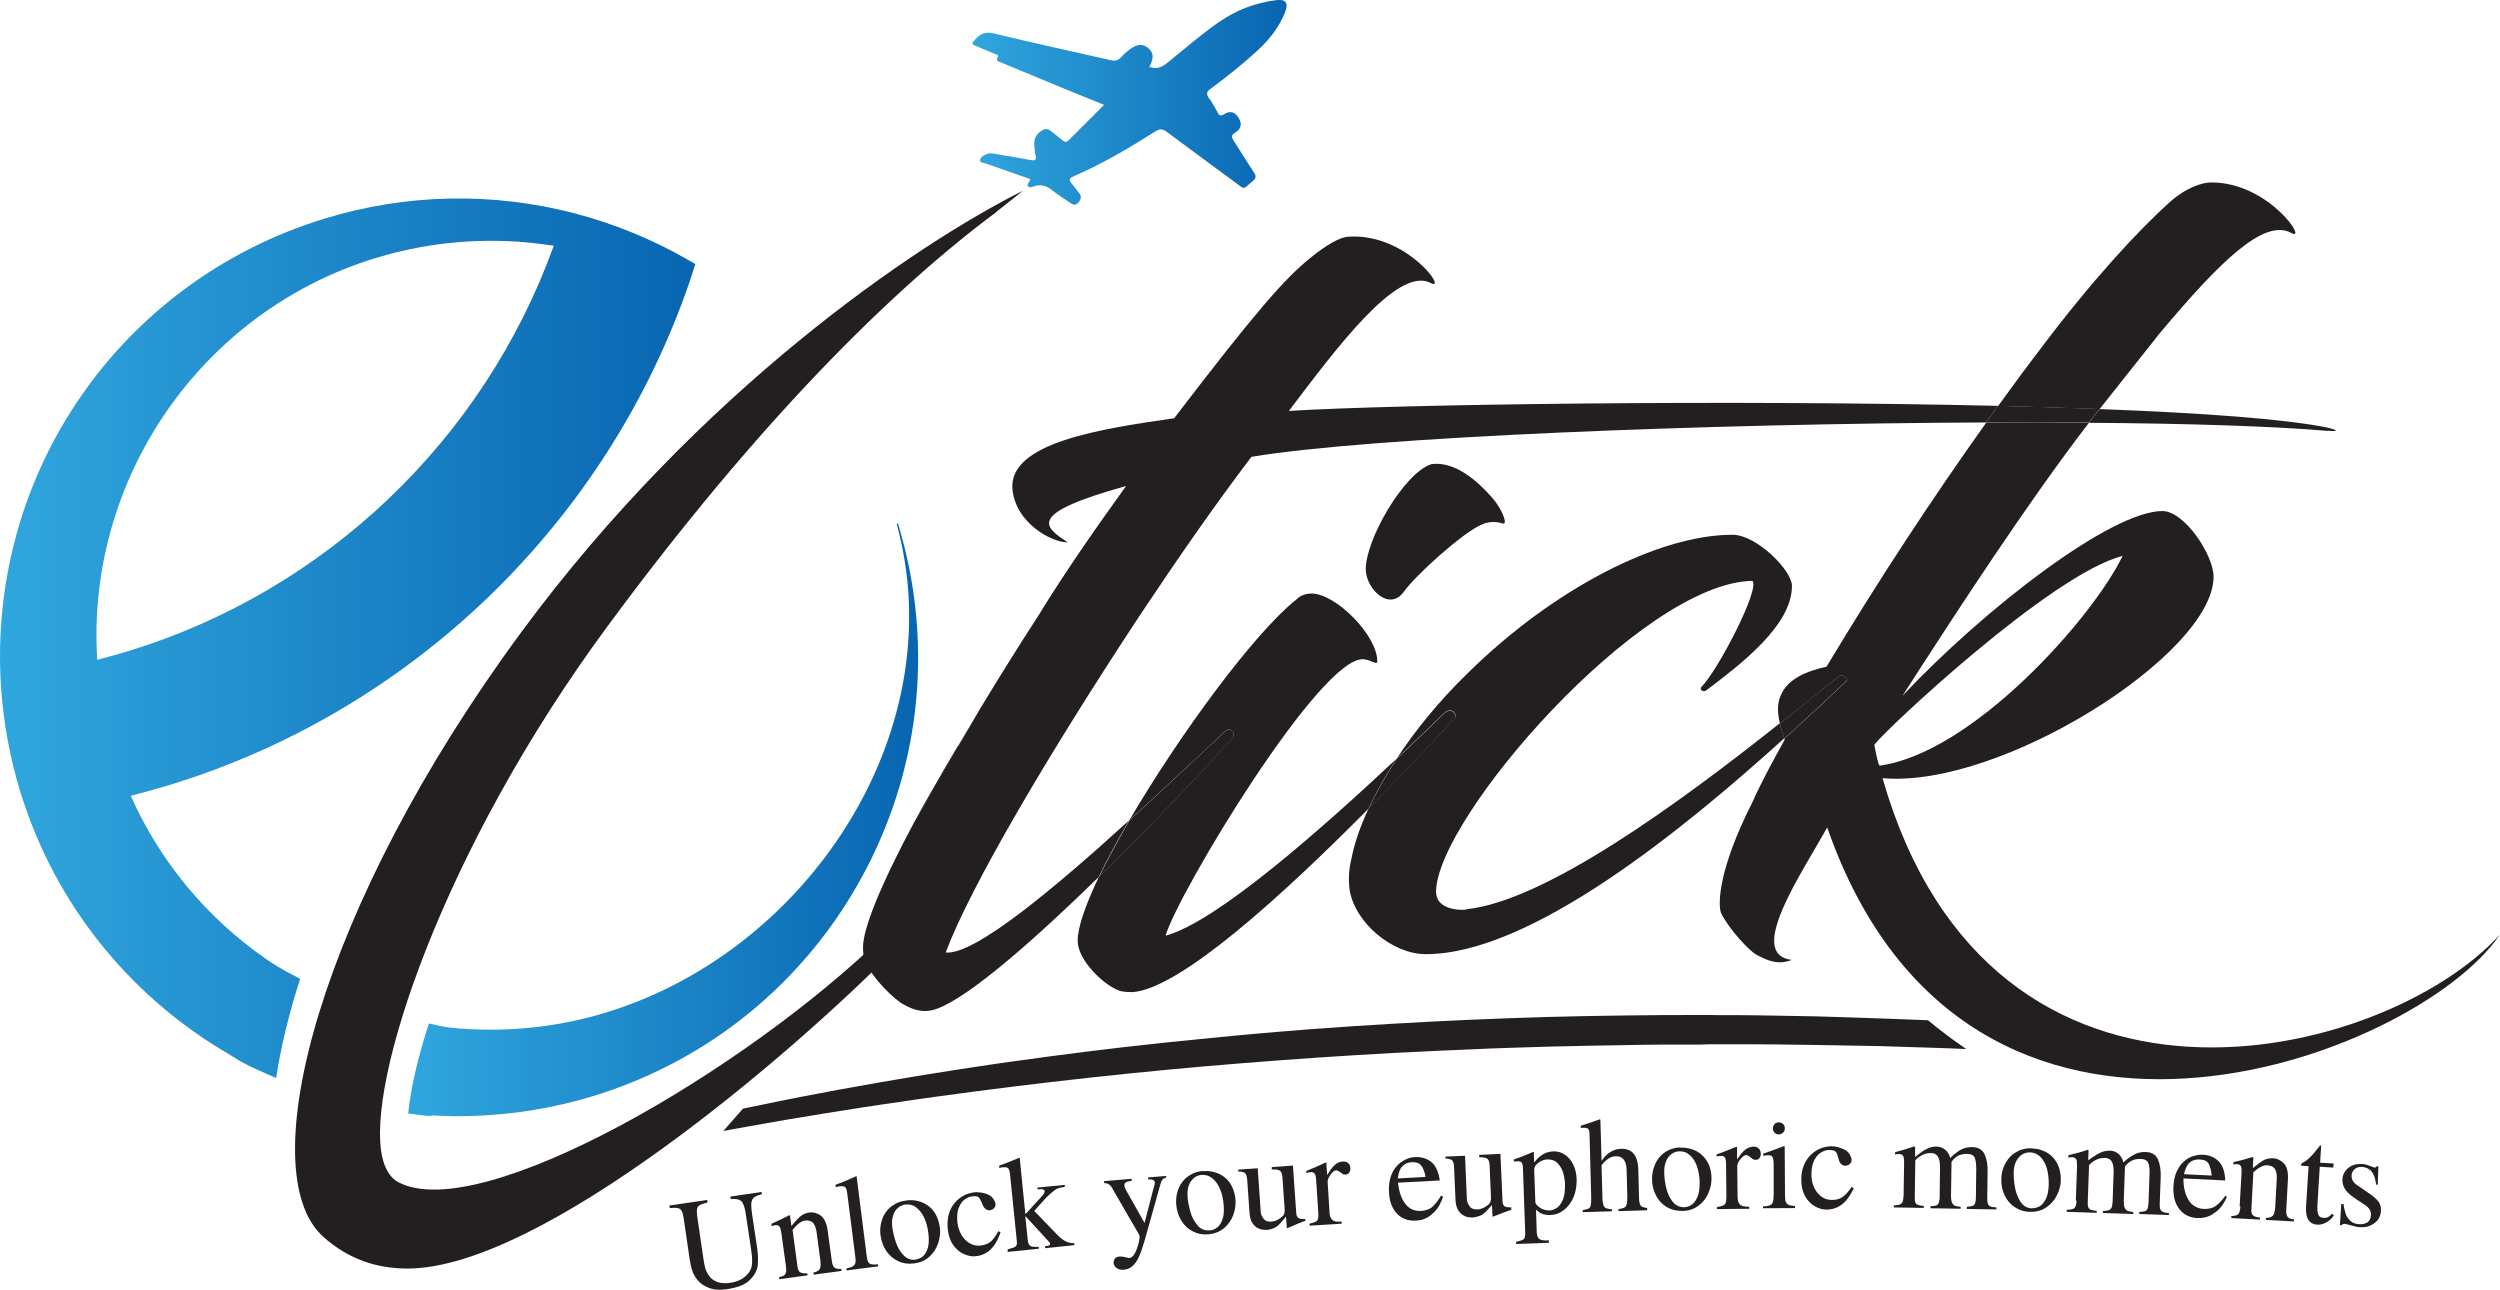 <?xml version="1.0" encoding="UTF-8"?>
<svg id="Layer_2" data-name="Layer 2" xmlns="http://www.w3.org/2000/svg" xmlns:xlink="http://www.w3.org/1999/xlink" viewBox="0 0 147.59 76.13">
  <defs>
    <style>
      .cls-1 {
        fill: url(#linear-gradient);
      }

      .cls-1, .cls-2, .cls-3, .cls-4 {
        stroke-width: 0px;
      }

      .cls-2 {
        fill: url(#linear-gradient-2);
      }

      .cls-3 {
        fill: url(#linear-gradient-3);
      }

      .cls-4 {
        fill: #231f20;
      }
    </style>
    <linearGradient id="linear-gradient" x1="24.1" y1="48.41" x2="54.2" y2="48.41" gradientUnits="userSpaceOnUse">
      <stop offset="0" stop-color="#30a6de"/>
      <stop offset="1" stop-color="#0865b1"/>
    </linearGradient>
    <linearGradient id="linear-gradient-2" x1="0" y1="37.68" x2="41.06" y2="37.68" xlink:href="#linear-gradient"/>
    <linearGradient id="linear-gradient-3" x1="57.39" y1="6.04" x2="75.96" y2="6.04" xlink:href="#linear-gradient"/>
  </defs>
  <g id="Layer_1-2" data-name="Layer 1">
    <g>
      <g>
        <path class="cls-4" d="M137.43,25.43c.74.06.49-.06,0-.18-2.51-.52-7.44-.87-13.48-1.1-.21.26-.42.53-.63.81,5.84.04,10.86.2,14.11.48Z"/>
        <path class="cls-4" d="M55.83,56.23c1.48-3.94,6.1-11.77,11.46-19.9,2.34-3.51,4.44-6.53,6.59-9.36,7.05-1.18,26.98-1.96,43.37-2.03.24-.33.47-.66.7-.98-15.7-.37-35.4-.1-41.86.3,2.71-3.57,6.34-8.5,8.32-7.58,1.17.68-1.29-2.9-4.74-2.71-.55,0-1.36.49-2.28,1.23-1.54,1.23-3.26,3.2-8.07,9.49-4.25.62-9.79,1.42-9.55,4.19.18,1.97,2.28,3.14,3.26,3.14-1.36-.92-2.53-1.66,3.45-3.33-1.72,2.4-3.51,4.93-5.17,7.64-1.27,1.96-2.37,3.73-3.35,5.35l-3.99,6.86c-2.12,3.96-3.02,6.36-3.02,7.38,0,.68.12.8.18.92.37.92,1.72,2.22,2.22,2.46.55.31,1.17.55,1.97.25,1.95-.71,5.85-4.17,9.55-7.78.49-1.03,1.1-2.16,1.79-3.34-4.23,3.85-9.13,8-10.84,7.8Z"/>
        <path class="cls-4" d="M68.81,55.24c.74-2.53,9.18-16.57,11.7-16.32.49.06.8.37.8.12,0-1.54-2.46-4-3.88-4-.25,0-.62.06-.92.37-2.46,1.96-6.87,7.94-9.84,13.02,2.29-2.09,4.39-4.09,5.66-5.26.37-.31.62.18.43.37-1.43,1.63-4.57,4.99-7.89,8.23-.77,1.62-1.25,2.96-1.25,3.78,0,1.11,1.54,2.65,2.53,2.96.31.06.49.06.74.06,2.79-.23,8.79-5.66,13.9-10.83.43-.92.98-1.92,1.67-2.96-4.35,4.08-10.66,9.68-13.66,10.46Z"/>
        <path class="cls-4" d="M82.85,34.97c.74-1.05,3.57-3.57,4.62-4,.68-.31,1.17-.06,1.29-.06.25,0-.12-.92-.68-1.54-.8-.92-2.16-2.16-3.57-1.97-1.6.49-3.94,4.5-3.88,6.28.06,1.11,1.36,2.4,2.22,1.29Z"/>
        <path class="cls-4" d="M72.77,43.54c.18-.18-.06-.68-.43-.37-1.28,1.17-3.37,3.17-5.66,5.26-.69,1.19-1.3,2.32-1.79,3.34,3.31-3.24,6.46-6.6,7.89-8.23Z"/>
        <path class="cls-4" d="M86.57,53.7c-.55.06-1.79-.06-1.79-1.05,0-4.31,12.07-18.23,18.67-18.36.49.43-2.03,5.3-3.02,6.28-.12.18.18.31.31.18,2.03-1.54,5.05-3.82,5.05-6.16,0-.92-2.09-3.02-3.51-3.02-4.37,0-10.6,3.2-15.65,8.19-1.71,1.66-3.09,3.38-4.16,5,1.11-1.04,2.09-1.98,2.85-2.72.43-.31.74.18.55.37-1.44,1.55-3.2,3.41-5.07,5.31-.52,1.11-.85,2.12-1.01,2.94-.18.74-.18,1.36-.12,1.85.31,1.97,2.53,3.82,4.5,3.82,6.19,0,15.17-7.32,21.17-12.75-.11-.3-.2-.6-.27-.88-5.96,4.73-13.82,10.48-18.5,10.98Z"/>
        <path class="cls-4" d="M85.32,42.06c-.76.74-1.74,1.68-2.85,2.72-.68,1.04-1.24,2.04-1.67,2.96,1.88-1.9,3.63-3.76,5.07-5.31.18-.18-.12-.68-.55-.37Z"/>
        <path class="cls-4" d="M111.15,45.94c6.96.62,19.53-7.33,19.53-11.89,0-1.29-1.72-3.88-3.02-3.88-3.02,0-10.47,5.73-15.34,10.9,3.25-5.06,7.44-11.48,11.01-16.12-1.94-.01-3.98-.02-6.07,0-3.11,4.36-6.41,9.37-9.43,14.41-1.17.25-2.34.74-2.71,1.72-.21.46-.19,1.02-.04,1.64,1.27-1,2.45-1.96,3.49-2.81.18-.12.62.12.43.31-1.01.95-2.25,2.12-3.66,3.39,0,.02.01.04.02.06-.68,1.23-1.36,2.46-1.91,3.7-2.03,4-2.03,6.04-1.85,6.53.49.99,1.72,2.28,2.09,2.46.68.37,1.29.62,2.09.31-2.71-.31.55-5.05,2.09-7.82,8.33,23.86,34.84,13.54,39.71,6.33-6.84,7.52-30.02,13.2-36.44-9.23ZM110.65,43.97c.62-.86,10.47-10.1,14.66-11.15-1.79,3.7-8.87,11.64-14.35,12.38-.12-.18-.18-.62-.31-1.23Z"/>
        <path class="cls-4" d="M123.96,24.14l3.57-4.5c3.57-4.25,6.1-6.71,7.7-5.91,1.11.68-1.23-2.96-4.68-2.96-.55,0-1.48.31-2.4,1.11-1.85,1.66-4.62,4.62-7.76,8.81-.79,1.03-1.6,2.13-2.43,3.28,2.08.05,4.09.11,6,.18,0,0,0,0,0,0Z"/>
        <path class="cls-4" d="M123.32,24.95c.21-.27.42-.55.63-.81-1.9-.07-3.91-.13-6-.18-.23.32-.47.65-.7.98,2.09,0,4.13,0,6.07,0Z"/>
        <path class="cls-4" d="M108.56,39.91c-1.05.85-2.23,1.81-3.49,2.81.07.28.16.58.27.88,1.41-1.27,2.65-2.44,3.66-3.39.18-.18-.25-.43-.43-.31Z"/>
        <path class="cls-4" d="M57.97,41.68l.02-.03s-.65,1.07-1.45,2.42c.01-.01.03-.02.04-.04.44-.75.9-1.53,1.4-2.35Z"/>
        <path class="cls-4" d="M53.98,48.54h0c.29-.53.59-1.1.92-1.69-.36.64-.69,1.23-.92,1.69Z"/>
        <path class="cls-4" d="M56.57,44.03s-.03.02-.04.04c-.52.88-1.11,1.88-1.62,2.79-.33.59-.64,1.15-.92,1.69l3.99-6.86c-.5.82-.96,1.61-1.4,2.35Z"/>
        <path class="cls-4" d="M113.8,60.23l-2.08-.08c-.38-.01-.76-.03-1.14-.04l-1.14-.04c-.76-.02-1.51-.05-2.27-.07l-2.27-.04c-.76-.02-1.52-.02-2.27-.03h-1.14s-.57-.01-.57-.01c-.19,0-.38,0-.57,0-3.03,0-6.06.04-9.09.12-3.03.09-6.06.22-9.08.4l-2.27.14c-.76.05-1.51.11-2.27.16-.38.03-.76.05-1.13.09l-1.13.09c-.75.06-1.51.13-2.26.2l-1.13.11c-.38.04-.75.07-1.13.11l-2.26.23-2.26.25c-.75.09-1.5.18-2.25.27-1.5.19-3,.39-4.5.6-.75.1-1.5.22-2.24.33-.75.11-1.49.23-2.24.35-.37.06-.75.12-1.12.18l-1.12.19c-.75.12-1.49.26-2.23.39l-.56.1-.56.1-1.11.21c-.37.07-.74.14-1.11.21l-1.11.22c-.78.16-1.55.32-2.33.48l-1.16,1.32.42-.08,1.11-.2c.74-.13,1.48-.26,2.22-.39,1.48-.25,2.96-.49,4.45-.72.74-.11,1.48-.23,2.23-.33.74-.11,1.49-.22,2.23-.32,5.96-.82,11.94-1.48,17.94-1.96,3-.24,6-.45,9.01-.61l2.26-.11c.38-.02.75-.04,1.13-.05l1.13-.05c.75-.03,1.5-.07,2.26-.09l2.26-.07,2.26-.05c.38,0,.75-.02,1.13-.02l1.13-.02,1.13-.02c.38,0,.75-.01,1.13-.01h2.26c.19-.01.38-.02.56-.02h.56s1.13,0,1.13,0c.75,0,1.51,0,2.26.01l2.26.03,2.26.04,1.13.02c.38,0,.75.02,1.13.03l2.26.07c.71.02,1.42.05,2.14.08-.9-.61-1.66-1.2-2.26-1.7Z"/>
      </g>
      <g>
        <path class="cls-1" d="M53.02,30.91h-.08s.14.58.14.58c2.95,11.99-5.48,24.67-17.29,28.28-2.58.79-5.25,1.12-7.93.99-.16,0-.31-.02-.47-.03h-.16c-.96-.09-.95-.09-1.91-.31-.67,2.07-1.08,3.86-1.22,5.32.05,0,.1.02.15.02h.05c1.33.2,1.15.08,1.19.09h.03c.82.05,1.63.06,2.44.03,2.38-.08,4.75-.47,7.05-1.17,6.81-2.08,12.44-6.67,15.86-12.91,3.41-6.24,4.24-13.44,2.32-20.28l-.17-.62Z"/>
        <path class="cls-2" d="M17.71,57.78c-1.22-.62-1.65-.92-2.07-1.21-3.48-2.43-6.21-5.74-7.92-9.59.78-.2,1.54-.41,2.26-.63,14.39-4.39,25.89-15.54,30.76-29.8l.02-.07c.05-.13.09-.27.13-.4l.16-.49-.45-.26c-2.09-1.2-4.33-2.12-6.66-2.73-4.85-1.27-9.95-1.17-14.76.3C7.1,16.59-.76,27.96.06,40.55c.14,2.09.52,4.16,1.13,6.17.09.3.19.59.29.88,2.12,6.2,6.43,11.41,12.13,14.69l.1.07c.77.49,1.12.63,2.02,1.03l.57.25c.28-1.8.74-3.75,1.42-5.86ZM5.74,38.94c-.67-10.67,6.15-20.57,16.45-23.71,3.4-1.04,7.01-1.28,10.5-.72-4.13,11.45-13.47,20.37-25.12,23.93-.59.18-1.2.35-1.82.51Z"/>
        <path class="cls-4" d="M58.82,12.51l1.57-1.25c-6.28,3.14-19.09,11.79-29.6,26.04-12,16.27-15.99,31.89-11.7,35.72,1.46,1.31,3.15,1.87,4.96,1.87,7.91,0,22.68-12.63,28.84-18.9l-.67-.8c-8.15,7.98-23.82,17.14-28.69,14.61-.46-.24-.79-.74-.96-1.48-1-4.31,3.5-18.07,13.29-31.34,8.88-12.05,16.79-19.88,22.96-24.46Z"/>
      </g>
      <g>
        <path class="cls-4" d="M44.96,70.35l.02.15c-.16.04-.29.09-.37.13-.09.04-.15.1-.19.18-.04.08-.07.18-.07.3,0,.12.01.29.04.51l.31,2.06c.05.34.06.66.04.97s-.17.6-.44.88c-.26.29-.71.47-1.33.57-.45.07-.83.05-1.12-.07-.29-.11-.52-.27-.68-.47-.16-.2-.26-.4-.32-.6-.06-.19-.1-.39-.13-.59l-.36-2.46c-.03-.2-.07-.34-.12-.43s-.13-.14-.23-.16c-.1-.02-.26-.02-.47,0l-.02-.15,2.23-.33.02.15c-.21.05-.36.1-.45.15-.09.05-.15.13-.17.23-.02.1-.01.24.01.43l.37,2.53c.03.19.06.36.1.52.04.15.12.31.23.47.11.16.27.28.48.36s.47.1.79.05c.29-.04.55-.14.76-.29.21-.15.36-.32.44-.53.09-.22.1-.59.02-1.1l-.32-2.13c-.06-.41-.15-.66-.27-.77-.12-.11-.33-.15-.62-.12l-.02-.15,1.83-.27Z"/>
        <path class="cls-4" d="M46.4,74.76l-.27-1.96c-.03-.22-.07-.35-.13-.41-.06-.05-.13-.07-.22-.06-.11.02-.19.04-.22.06l-.02-.14c.41-.18.75-.35,1.04-.5h.06s.08.63.08.63c.21-.26.39-.45.53-.57.14-.12.32-.2.53-.23.24-.03.46.03.67.18.21.15.35.45.41.88l.25,1.81c.02.19.08.31.15.38s.21.09.4.08l.02.12-1.64.22-.02-.12c.17-.04.29-.1.36-.19.07-.09.08-.27.05-.54l-.22-1.65c-.03-.26-.11-.44-.21-.56-.11-.11-.27-.16-.49-.13-.21.03-.45.21-.72.55l.3,2.22c.02.13.07.23.15.28s.22.07.42.06l.02.12-1.67.23-.02-.12c.13-.03.23-.06.29-.1s.1-.11.12-.19c.02-.08.02-.21,0-.36Z"/>
        <path class="cls-4" d="M49.98,75.01l-.02-.12c.23-.05.39-.11.47-.2.08-.09.1-.23.07-.45l-.48-3.77c-.02-.13-.04-.23-.06-.29-.03-.06-.07-.11-.12-.13-.06-.02-.13-.03-.23-.02-.06,0-.15.02-.27.05l-.02-.13c.46-.17.86-.34,1.22-.51h.03s.6,4.74.6,4.74c.02.15.05.26.09.33.04.07.11.11.19.13.09.02.21.02.38,0l.02.12-1.87.24Z"/>
        <path class="cls-4" d="M53.5,70.87c.26-.03.5-.02.72.04.23.06.43.16.61.3.18.14.33.32.44.54.11.22.18.47.22.75.03.28,0,.57-.1.88-.1.31-.27.58-.51.8-.24.23-.55.36-.93.41-.33.04-.64,0-.93-.14-.28-.13-.51-.33-.7-.6-.18-.27-.29-.58-.34-.94-.03-.24-.02-.48.04-.71.05-.24.14-.45.27-.63.13-.18.29-.34.5-.46.2-.13.43-.2.69-.23ZM54.05,74.36c.15-.02.29-.08.42-.18.13-.1.23-.27.3-.49.07-.23.08-.51.04-.87-.04-.34-.12-.64-.24-.91-.12-.27-.28-.47-.47-.62-.19-.15-.41-.21-.64-.18-.17.02-.32.09-.45.2-.13.11-.23.26-.29.46-.06.19-.08.43-.04.69.03.26.1.54.2.85s.25.57.45.78c.2.22.44.31.73.28Z"/>
        <path class="cls-4" d="M58.95,72.69l.12.06c-.11.32-.24.58-.38.77-.14.2-.3.35-.48.45-.18.1-.37.17-.59.19-.22.03-.46-.01-.7-.12-.24-.1-.46-.28-.64-.53-.18-.25-.29-.57-.33-.96-.03-.31-.01-.6.06-.86.07-.26.19-.48.34-.66.15-.19.33-.33.53-.44.2-.11.41-.17.63-.2.14-.02.29,0,.45.02.16.03.3.07.41.13.12.06.21.14.28.25.07.1.11.19.12.27.01.1-.01.18-.07.25s-.14.12-.26.14c-.1.01-.18-.02-.26-.08-.08-.07-.13-.14-.17-.24l-.07-.17c-.06-.14-.12-.24-.18-.29-.07-.05-.19-.06-.38-.04-.13.01-.27.07-.41.17-.15.1-.27.26-.36.49-.1.22-.12.51-.09.86.03.29.12.55.25.77.13.22.3.38.5.49.2.11.41.15.63.12.26-.03.47-.12.62-.26.15-.15.3-.35.43-.61Z"/>
        <path class="cls-4" d="M59.49,73.88v-.12c.17-.05.3-.09.38-.12.08-.04.13-.09.15-.15s.02-.17,0-.32l-.39-3.82c-.01-.13-.03-.23-.06-.29-.02-.06-.06-.11-.11-.13-.05-.02-.13-.03-.23-.02-.07,0-.15.02-.24.04v-.13c.47-.18.86-.33,1.18-.47h.03s.33,3.31.33,3.31h.02c.05-.04.12-.12.22-.23.1-.11.19-.21.27-.3.08-.09.17-.19.26-.28.09-.1.17-.18.22-.24.11-.13.16-.23.15-.29,0-.05-.04-.08-.1-.1-.06-.02-.16-.02-.32,0v-.11s1.61-.16,1.61-.16v.12c-.16.02-.3.05-.41.09-.11.04-.26.15-.44.31s-.43.42-.74.78l-.21.24,1.37,1.42c.21.21.39.34.54.4.15.06.3.09.45.08v.12s-1.72.18-1.72.18v-.12s.14-.02.14-.02c.11-.01.16-.06.15-.14,0-.02-.01-.04-.03-.06s-.04-.05-.08-.09c-.04-.04-.07-.07-.09-.1l-1.24-1.35h-.02s.15,1.44.15,1.44c.02.15.06.25.14.3s.19.07.34.06h.16s.01.11.01.11l-1.86.19Z"/>
        <path class="cls-4" d="M68.85,69.39v.12c-.07.02-.14.05-.19.1-.06.05-.11.14-.15.29l-.94,3.35c-.11.39-.22.7-.33.94-.11.24-.23.42-.38.55-.14.13-.31.2-.5.22-.18.02-.33-.02-.44-.1s-.17-.19-.18-.3c0-.07.01-.15.06-.23s.14-.14.3-.15c.08,0,.19,0,.33.04.14.03.22.05.24.05.09,0,.18-.07.26-.18.08-.11.15-.25.2-.41.06-.16.1-.31.12-.44s.04-.21.03-.25c0-.04-.04-.12-.11-.24-.07-.12-.16-.27-.26-.45-.11-.18-.18-.3-.22-.37l-1.08-1.87c-.08-.13-.22-.21-.43-.22v-.11s1.63-.14,1.63-.14v.12c-.13.02-.24.04-.32.08-.08.03-.12.1-.11.2,0,.07.04.16.1.28l1.09,1.93.47-1.82c.02-.08.04-.16.07-.24.02-.08.04-.15.05-.2.01-.05.02-.1.02-.12-.01-.15-.15-.21-.4-.19v-.12s1.06-.09,1.06-.09Z"/>
        <path class="cls-4" d="M71.01,69.14c.26-.02.5,0,.72.07.22.06.42.17.6.32.18.15.32.34.42.56.1.22.17.47.19.75.02.28-.02.57-.13.88-.11.3-.29.57-.54.78s-.57.34-.94.37c-.33.03-.64-.03-.92-.18-.28-.14-.5-.35-.67-.63-.17-.28-.27-.59-.3-.95-.02-.24,0-.48.06-.71s.16-.44.3-.62c.13-.18.3-.33.51-.44.21-.12.44-.19.7-.21ZM71.42,72.64c.15-.01.3-.07.43-.17.14-.1.24-.26.32-.48.08-.22.1-.51.07-.86-.03-.34-.09-.64-.21-.92-.11-.27-.26-.49-.45-.64-.19-.16-.4-.22-.63-.21-.17.01-.32.07-.46.18-.13.11-.24.25-.31.45-.07.19-.09.42-.07.69.02.26.08.55.16.85.09.31.23.57.42.8.19.23.43.33.72.3Z"/>
        <path class="cls-4" d="M77.06,71.96v.11c-.21.08-.58.22-1.07.44h-.02s-.05-.68-.05-.68l-.32.37c-.13.15-.26.25-.41.31-.15.06-.28.09-.4.1-.14,0-.28-.01-.43-.06s-.28-.15-.39-.3c-.12-.15-.18-.35-.2-.61l-.14-2c-.02-.21-.07-.35-.15-.4-.09-.05-.21-.08-.38-.08v-.11s1.15-.08,1.15-.08l.18,2.59c0,.11.06.24.16.38s.26.2.48.18c.23-.02.45-.13.67-.34.08-.08.11-.22.1-.41l-.13-1.87c-.01-.18-.06-.31-.13-.37-.07-.07-.24-.1-.5-.09v-.14s1.25-.09,1.25-.09l.19,2.73c0,.12.02.21.05.26.02.06.07.1.14.13.07.03.18.04.34.03Z"/>
        <path class="cls-4" d="M77.83,71.65l-.13-1.99c-.01-.21-.05-.34-.1-.39-.05-.05-.12-.08-.21-.07-.08,0-.17.02-.27.05v-.12c.22-.1.41-.17.55-.23.14-.06.34-.15.59-.27h.04s.05.72.05.72h.02c.16-.28.31-.48.45-.59.14-.12.29-.18.45-.19.13,0,.24.02.32.09s.13.17.13.31c0,.1-.01.19-.07.26-.05.07-.12.11-.21.11-.08,0-.14,0-.17-.03s-.1-.07-.18-.13c-.09-.06-.16-.09-.21-.09-.1,0-.21.09-.33.26-.12.16-.18.31-.17.43l.11,1.79c0,.13.03.24.07.32.04.08.09.13.15.17.06.03.13.06.2.06s.17,0,.3,0v.12s-1.9.12-1.9.12v-.12c.16-.04.28-.08.35-.11s.12-.08.14-.15c.03-.07.04-.18.03-.32Z"/>
        <path class="cls-4" d="M85.06,70.59l.13.05c-.04.16-.12.33-.23.54-.11.2-.28.39-.52.58s-.53.29-.87.3c-.29.02-.56-.04-.79-.17-.23-.13-.42-.32-.55-.58-.14-.26-.22-.58-.23-.95-.02-.35.02-.65.11-.91.09-.26.21-.47.37-.63.15-.16.32-.28.51-.37s.36-.13.53-.14c.4-.02.73.08.99.3.26.22.42.58.49,1.08l-2.47.13c.05.43.15.78.29,1.03.14.25.31.43.49.52.18.09.37.13.57.12.31-.02.55-.11.72-.28.17-.17.33-.38.47-.62ZM82.52,69.57l1.64-.09c-.05-.28-.13-.49-.24-.65-.11-.16-.3-.23-.57-.22-.23.01-.42.09-.56.24-.14.14-.23.39-.27.72Z"/>
        <path class="cls-4" d="M89.22,71.31v.11c-.22.07-.58.21-1.09.41l-.02-.02-.03-.67-.33.36c-.13.14-.27.24-.42.29-.15.05-.28.08-.4.09-.14,0-.28-.02-.42-.07s-.27-.16-.39-.31c-.11-.15-.17-.35-.19-.61l-.09-2.01c-.01-.21-.06-.35-.14-.4-.09-.05-.21-.08-.37-.09v-.11s1.16-.05,1.16-.05l.11,2.59c0,.11.06.24.15.38s.25.21.48.2c.23-.01.46-.12.68-.32.08-.08.12-.21.11-.41l-.08-1.87c0-.18-.05-.31-.12-.38-.07-.07-.24-.1-.49-.1v-.14s1.25-.06,1.25-.06l.12,2.73c0,.12.02.21.04.26.02.06.07.1.14.13.07.03.18.04.34.04Z"/>
        <path class="cls-4" d="M90.04,72.72l-.13-3.72c0-.17-.03-.29-.07-.35-.04-.07-.12-.1-.25-.09-.1,0-.18,0-.22.02v-.13c.2-.07.38-.13.53-.19.15-.06.35-.14.6-.25h.05s.02.6.02.6v.02c.08-.1.16-.19.26-.29.1-.09.22-.18.37-.25s.32-.11.51-.12c.23,0,.46.05.66.19.21.13.38.33.5.58.13.25.2.55.21.9,0,.24-.02.47-.08.72s-.16.47-.3.67c-.14.21-.31.37-.51.5-.2.13-.44.2-.7.2-.16,0-.3-.02-.42-.06-.13-.05-.26-.13-.39-.26l.04,1.25c0,.17.03.3.07.38.04.08.11.14.21.16.1.03.25.04.44.03v.14s-1.93.07-1.93.07v-.14c.17-.02.29-.06.37-.1.08-.04.13-.1.14-.17.02-.07.03-.17.02-.3ZM90.57,69l.07,1.96c0,.1.09.21.26.33.17.12.36.17.57.17.13,0,.26-.05.41-.13.14-.08.27-.24.37-.47.11-.23.15-.56.14-.98,0-.15-.03-.33-.08-.55-.05-.22-.15-.42-.31-.61-.16-.19-.38-.28-.67-.27-.1,0-.21.03-.32.08-.11.05-.21.12-.29.2s-.13.17-.14.27Z"/>
        <path class="cls-4" d="M97.24,71.33v.12s-1.69.05-1.69.05v-.12c.14-.02.24-.04.32-.08.08-.03.13-.1.16-.19.03-.09.04-.24.04-.44l-.04-1.58c-.01-.56-.23-.84-.63-.83-.3,0-.58.18-.85.53l.05,1.92c0,.2.03.35.06.44.04.09.09.15.17.18.08.03.19.05.33.06v.12s-1.72.05-1.72.05v-.12c.16-.03.27-.06.34-.09.06-.03.11-.09.13-.18.02-.09.03-.23.03-.44l-.1-3.76c0-.15-.03-.25-.07-.31-.04-.06-.14-.09-.3-.08-.08,0-.13,0-.15.01v-.13c.46-.14.83-.27,1.12-.38l.04.02.07,2.41h.02c.14-.21.3-.38.5-.5.19-.12.4-.18.63-.19.66-.02,1,.4,1.02,1.24l.04,1.58c0,.2.02.34.05.43s.07.14.13.17c.06.03.17.06.32.08Z"/>
        <path class="cls-4" d="M99.21,67.75c.26,0,.5.03.72.11.22.08.41.2.58.36.17.16.3.36.39.58.09.23.14.48.14.76,0,.28-.05.57-.18.87-.13.3-.32.55-.59.75-.26.2-.59.31-.96.31-.34,0-.64-.07-.91-.23-.27-.16-.48-.38-.63-.67-.15-.29-.24-.61-.24-.97,0-.24.03-.48.11-.71.08-.23.19-.43.33-.6.15-.17.33-.31.54-.41s.45-.16.71-.16ZM99.42,71.27c.15,0,.3-.05.44-.14.14-.09.25-.24.35-.46.09-.22.13-.5.13-.86,0-.34-.06-.65-.15-.93-.09-.28-.23-.5-.41-.67s-.39-.25-.62-.24c-.17,0-.33.05-.47.15-.14.1-.25.24-.33.43-.08.19-.12.42-.11.69,0,.26.04.55.11.86.07.31.19.59.37.82.18.24.41.35.7.35Z"/>
        <path class="cls-4" d="M101.92,70.7l-.02-1.99c0-.21-.03-.34-.08-.39-.05-.06-.12-.08-.21-.08-.08,0-.17.01-.27.03v-.12c.24-.08.43-.15.57-.21.14-.05.34-.13.6-.24l.04.02v.71s.02,0,.02,0c.17-.27.33-.46.48-.57.15-.11.3-.16.46-.17.14,0,.24.04.32.11.08.08.12.18.12.32,0,.1-.03.19-.08.25-.05.07-.13.1-.22.1-.08,0-.14-.01-.17-.04-.03-.02-.09-.07-.18-.14-.09-.07-.15-.1-.21-.1-.1,0-.21.08-.34.24-.13.16-.19.3-.19.42l.02,1.8c0,.13.02.24.05.32.03.08.08.14.14.18.06.04.12.06.2.07.07.01.17.02.3.02v.12s-1.91.02-1.91.02v-.12c.17-.03.29-.06.36-.09s.12-.08.15-.14c.03-.07.05-.18.04-.32Z"/>
        <path class="cls-4" d="M104.08,71.34v-.12c.18,0,.31-.03.4-.06.08-.03.14-.09.18-.19.03-.09.05-.24.05-.45v-1.85c-.01-.21-.04-.34-.09-.39-.05-.06-.12-.08-.21-.08-.07,0-.18.01-.32.03v-.12c.27-.1.5-.17.67-.24.17-.06.36-.13.56-.21l.04.02.02,2.83c0,.19.01.34.04.42.02.09.08.15.15.19s.21.06.4.08v.12s-1.89.01-1.89.01ZM104.66,66.62c0-.08.03-.16.09-.24.06-.08.15-.12.26-.12.1,0,.19.03.26.1.07.07.1.15.1.25,0,.1-.03.18-.1.25-.07.07-.16.11-.26.11-.11,0-.2-.04-.26-.11-.06-.08-.09-.16-.09-.24Z"/>
        <path class="cls-4" d="M109.33,70.08l.11.07c-.15.3-.3.55-.46.73-.16.18-.34.31-.53.4-.19.08-.39.13-.61.13s-.46-.06-.69-.19-.42-.32-.58-.59c-.15-.27-.23-.6-.23-.99,0-.32.05-.6.15-.84.1-.25.24-.45.41-.62.17-.17.36-.29.57-.38.21-.08.43-.13.65-.13.14,0,.29.02.45.07.16.05.29.11.4.17.11.08.2.17.25.28.06.11.09.2.09.28,0,.1-.03.18-.1.24-.07.07-.15.1-.27.11-.1,0-.18-.04-.25-.11-.07-.07-.12-.16-.14-.26l-.05-.18c-.04-.15-.09-.25-.15-.3-.06-.05-.19-.08-.38-.08-.13,0-.27.04-.43.13-.16.08-.3.23-.42.45-.12.21-.18.5-.18.85,0,.29.05.56.16.79.11.23.26.41.44.54.18.13.39.19.61.19.26,0,.48-.06.65-.19.17-.13.33-.31.5-.56Z"/>
        <path class="cls-4" d="M112.38,70.66l.03-2.02c0-.22-.02-.36-.07-.42-.05-.06-.12-.09-.21-.09-.09,0-.17,0-.25.03v-.14c.41-.11.79-.22,1.13-.34l.05.02v.6c.19-.15.35-.27.47-.35.12-.08.24-.14.37-.19s.25-.07.39-.07c.17,0,.31.04.42.1.11.06.21.15.28.25.07.1.12.21.14.33.15-.16.33-.31.55-.45.22-.14.47-.21.74-.2.37,0,.61.15.74.42.13.28.19.61.18,1.01l-.02,1.64c0,.13.02.23.05.31.04.08.13.14.28.16l.21.02v.12s-1.75-.03-1.75-.03v-.12c.16-.02.27-.04.34-.06.07-.02.12-.07.15-.15.03-.08.05-.19.05-.36l.02-1.68c0-.28-.03-.5-.09-.65s-.22-.23-.48-.23c-.38,0-.67.15-.89.47l-.03,2.01c0,.19.02.33.07.42.05.09.11.15.18.17s.18.04.32.05v.12s-1.78-.03-1.78-.03v-.12c.14,0,.25-.02.32-.04.07-.02.13-.07.16-.15s.06-.2.06-.37l.02-1.73c0-.27-.03-.48-.12-.63-.08-.14-.22-.22-.42-.22-.17,0-.32.03-.45.09-.14.06-.25.14-.34.21-.09.08-.13.13-.13.15l-.03,2.25c0,.17.04.29.13.33.09.05.23.08.4.09v.12s-1.77-.03-1.77-.03v-.12c.2,0,.34-.03.43-.09.09-.06.14-.21.14-.46Z"/>
        <path class="cls-4" d="M119.92,67.8c.26,0,.5.05.71.14.22.09.4.21.56.38.16.17.28.37.36.6.08.23.12.49.11.77,0,.28-.08.57-.22.86-.14.29-.35.53-.62.72-.27.19-.6.28-.97.27-.34,0-.64-.1-.9-.27s-.46-.4-.6-.69c-.14-.29-.21-.62-.2-.98,0-.24.05-.48.14-.7.09-.23.21-.42.36-.59.15-.16.34-.29.56-.39.22-.09.46-.14.71-.13ZM119.97,71.33c.15,0,.3-.04.45-.12.14-.08.26-.23.37-.45.1-.21.15-.5.16-.85,0-.34-.03-.65-.11-.93-.08-.28-.21-.51-.38-.68-.17-.17-.37-.26-.61-.27-.17,0-.33.04-.48.13-.14.09-.26.23-.35.41-.09.18-.14.41-.14.68,0,.26.02.55.08.87.06.32.17.6.33.84s.39.37.68.38Z"/>
        <path class="cls-4" d="M122.55,70.86l.07-2.02c0-.22-.01-.36-.06-.42-.05-.06-.11-.09-.2-.1-.09,0-.17,0-.25.02v-.14c.42-.1.8-.2,1.14-.32l.05.02-.02.6c.21-.15.37-.26.49-.33.12-.08.24-.13.37-.18.13-.04.26-.06.39-.06.17,0,.31.04.42.11.11.07.21.15.27.26.07.11.11.22.14.33.15-.16.34-.3.56-.43.23-.14.48-.2.75-.19.37.01.61.16.73.44.12.28.17.62.16,1.01l-.06,1.64c0,.13.01.23.05.32.04.08.13.14.28.17l.21.02v.12s-1.75-.06-1.75-.06v-.12c.16-.01.27-.03.34-.05.07-.02.12-.07.15-.14.03-.07.05-.19.06-.36l.06-1.68c.01-.28-.01-.5-.07-.66-.06-.15-.22-.24-.48-.24-.38-.01-.68.14-.9.45l-.07,2.01c0,.19.01.33.06.43.04.09.1.15.18.18.07.03.18.05.32.06v.12s-1.79-.06-1.79-.06v-.12c.15,0,.25-.02.33-.04.07-.02.13-.07.17-.14.04-.08.06-.2.07-.36l.06-1.73c.01-.27-.02-.48-.1-.63s-.22-.22-.41-.23c-.17,0-.32.02-.46.08-.14.06-.25.13-.34.21-.09.08-.14.13-.14.15l-.08,2.25c0,.17.04.29.13.34.09.05.22.08.4.09v.12s-1.77-.06-1.77-.06v-.12c.2,0,.34-.03.43-.08.09-.06.14-.21.15-.45Z"/>
        <path class="cls-4" d="M131.35,70.59l.12.06c-.06.15-.15.32-.28.51-.13.19-.32.37-.58.53-.25.16-.55.23-.89.22-.3-.01-.55-.1-.77-.25-.22-.15-.38-.36-.5-.64-.11-.27-.16-.6-.14-.97.02-.35.08-.65.2-.9.12-.25.26-.45.43-.59.17-.15.35-.25.55-.31.19-.06.38-.09.55-.08.4.02.71.15.95.4s.36.62.38,1.12l-2.47-.12c0,.44.07.79.19,1.06.12.27.26.45.44.56.17.11.36.17.56.18.31.01.56-.05.75-.2.19-.15.37-.34.53-.57ZM128.93,69.32l1.64.08c-.03-.28-.08-.5-.17-.68-.09-.17-.27-.26-.55-.27-.23-.01-.43.05-.58.18-.15.13-.26.36-.34.69Z"/>
        <path class="cls-4" d="M132.22,71.23l.11-1.98c.01-.22,0-.36-.05-.42-.04-.06-.11-.1-.2-.1-.11,0-.19,0-.23.02v-.14c.44-.1.81-.2,1.12-.3l.06.02-.03.63c.26-.21.47-.37.63-.46.16-.09.35-.13.57-.12.24.01.45.12.63.3.18.19.26.5.24.94l-.1,1.82c-.01.19.02.32.08.4.06.08.19.13.38.15v.12s-1.66-.09-1.66-.09v-.12c.18,0,.31-.04.4-.12.08-.08.13-.25.15-.52l.09-1.66c.01-.26-.02-.46-.11-.59-.08-.13-.24-.2-.46-.22-.21-.01-.48.12-.81.41l-.12,2.24c0,.14.02.24.1.31.07.07.21.11.41.13v.12s-1.69-.09-1.69-.09v-.12c.14,0,.24-.02.31-.05.07-.03.12-.08.16-.16.03-.08.06-.2.06-.36Z"/>
        <path class="cls-4" d="M137.77,68.67l-.02.26-.8-.05-.14,2.28c-.01.2,0,.37.04.51.04.14.15.22.33.23.11,0,.2-.01.28-.06.08-.05.15-.11.22-.19l.1.1c-.1.17-.25.3-.43.41-.18.1-.36.15-.54.14-.49-.03-.71-.38-.67-1.06l.15-2.39-.42-.03s-.03-.03-.03-.06c0-.04.05-.09.15-.14.1-.06.17-.11.22-.15.15-.13.26-.24.33-.32.07-.08.22-.26.44-.54.03,0,.05.04.05.11l-.06.92.8.05Z"/>
        <path class="cls-4" d="M140.4,69.94h-.12c-.05-.39-.15-.65-.29-.8s-.32-.23-.52-.25c-.2-.01-.35.03-.46.13-.11.1-.17.22-.18.34-.02.24.08.44.3.59l.83.57c.21.15.37.3.47.44.1.14.15.32.13.54-.02.32-.16.56-.41.73s-.52.24-.81.22c-.1,0-.18-.02-.25-.03-.06-.02-.18-.05-.34-.09-.16-.05-.27-.07-.33-.08-.08,0-.14.02-.18.08h-.1s.08-1.25.08-1.25h.13c.03.21.07.39.12.55.05.16.14.3.27.43.13.13.31.2.55.21.17.01.32-.02.46-.1.13-.08.21-.22.22-.43.02-.24-.11-.45-.37-.62l-.45-.29c-.15-.1-.27-.19-.37-.27-.09-.07-.18-.16-.26-.25-.08-.1-.14-.2-.18-.32-.04-.12-.06-.24-.05-.38,0-.16.06-.31.15-.45.09-.14.23-.26.4-.34.18-.08.38-.12.62-.1.15,0,.29.05.45.11.16.06.25.1.27.1.05,0,.1-.02.14-.08h.09s-.04,1.1-.04,1.1Z"/>
      </g>
      <path class="cls-3" d="M67.84,3.94c.45.18.78.02,1.11-.26.99-.8,1.95-1.64,3-2.37,1.02-.71,2.15-1.14,3.38-1.3.58-.07.75.14.54.7-.35.89-.93,1.63-1.63,2.27-.88.81-1.81,1.55-2.77,2.26-.24.17-.27.31-.1.55.2.27.36.57.52.86.09.17.16.22.36.1.36-.23.65-.15.86.19.23.36.18.66-.19.89-.27.16-.22.28-.08.49.4.62.78,1.25,1.19,1.86.13.2.14.33-.06.5-.63.51-.4.57-1.1.05-1.33-.98-2.66-1.95-3.98-2.94-.24-.18-.41-.2-.67-.04-1.55.98-3.13,1.92-4.82,2.65-.32.14-.3.26-.1.48.14.15.24.32.37.47.18.2.19.38,0,.6-.21.24-.36.11-.54-.01-.33-.23-.68-.44-.99-.69-.32-.26-.65-.39-1.07-.26-.11.04-.29.12-.38,0-.11-.15.13-.24.13-.42-.86-.3-1.73-.6-2.6-.91-.13-.05-.37-.05-.36-.19,0-.18.21-.3.38-.37.23-.1.48-.01.71.02.63.1,1.27.21,1.9.33.23.04.36.02.29-.27-.05-.17-.05-.34-.07-.52-.06-.46.09-.76.5-.99.18-.1.33-.04.48.07.23.18.46.37.69.55.1.08.2.14.32.02.69-.69,1.38-1.38,2.12-2.12-.78-.32-1.5-.61-2.22-.9-1.29-.53-2.57-1.06-3.86-1.6-.12-.05-.34-.06-.2-.32.08-.14-.1-.16-.19-.2-.38-.16-.76-.32-1.15-.48-.18-.07-.19-.13-.06-.28.31-.37.61-.57,1.16-.44,2.29.56,4.6,1.05,6.89,1.58.29.07.48.02.66-.2.14-.16.31-.3.48-.43.43-.33.79-.35,1.1-.08.32.28.34.58.07,1.09Z"/>
    </g>
  </g>
</svg>